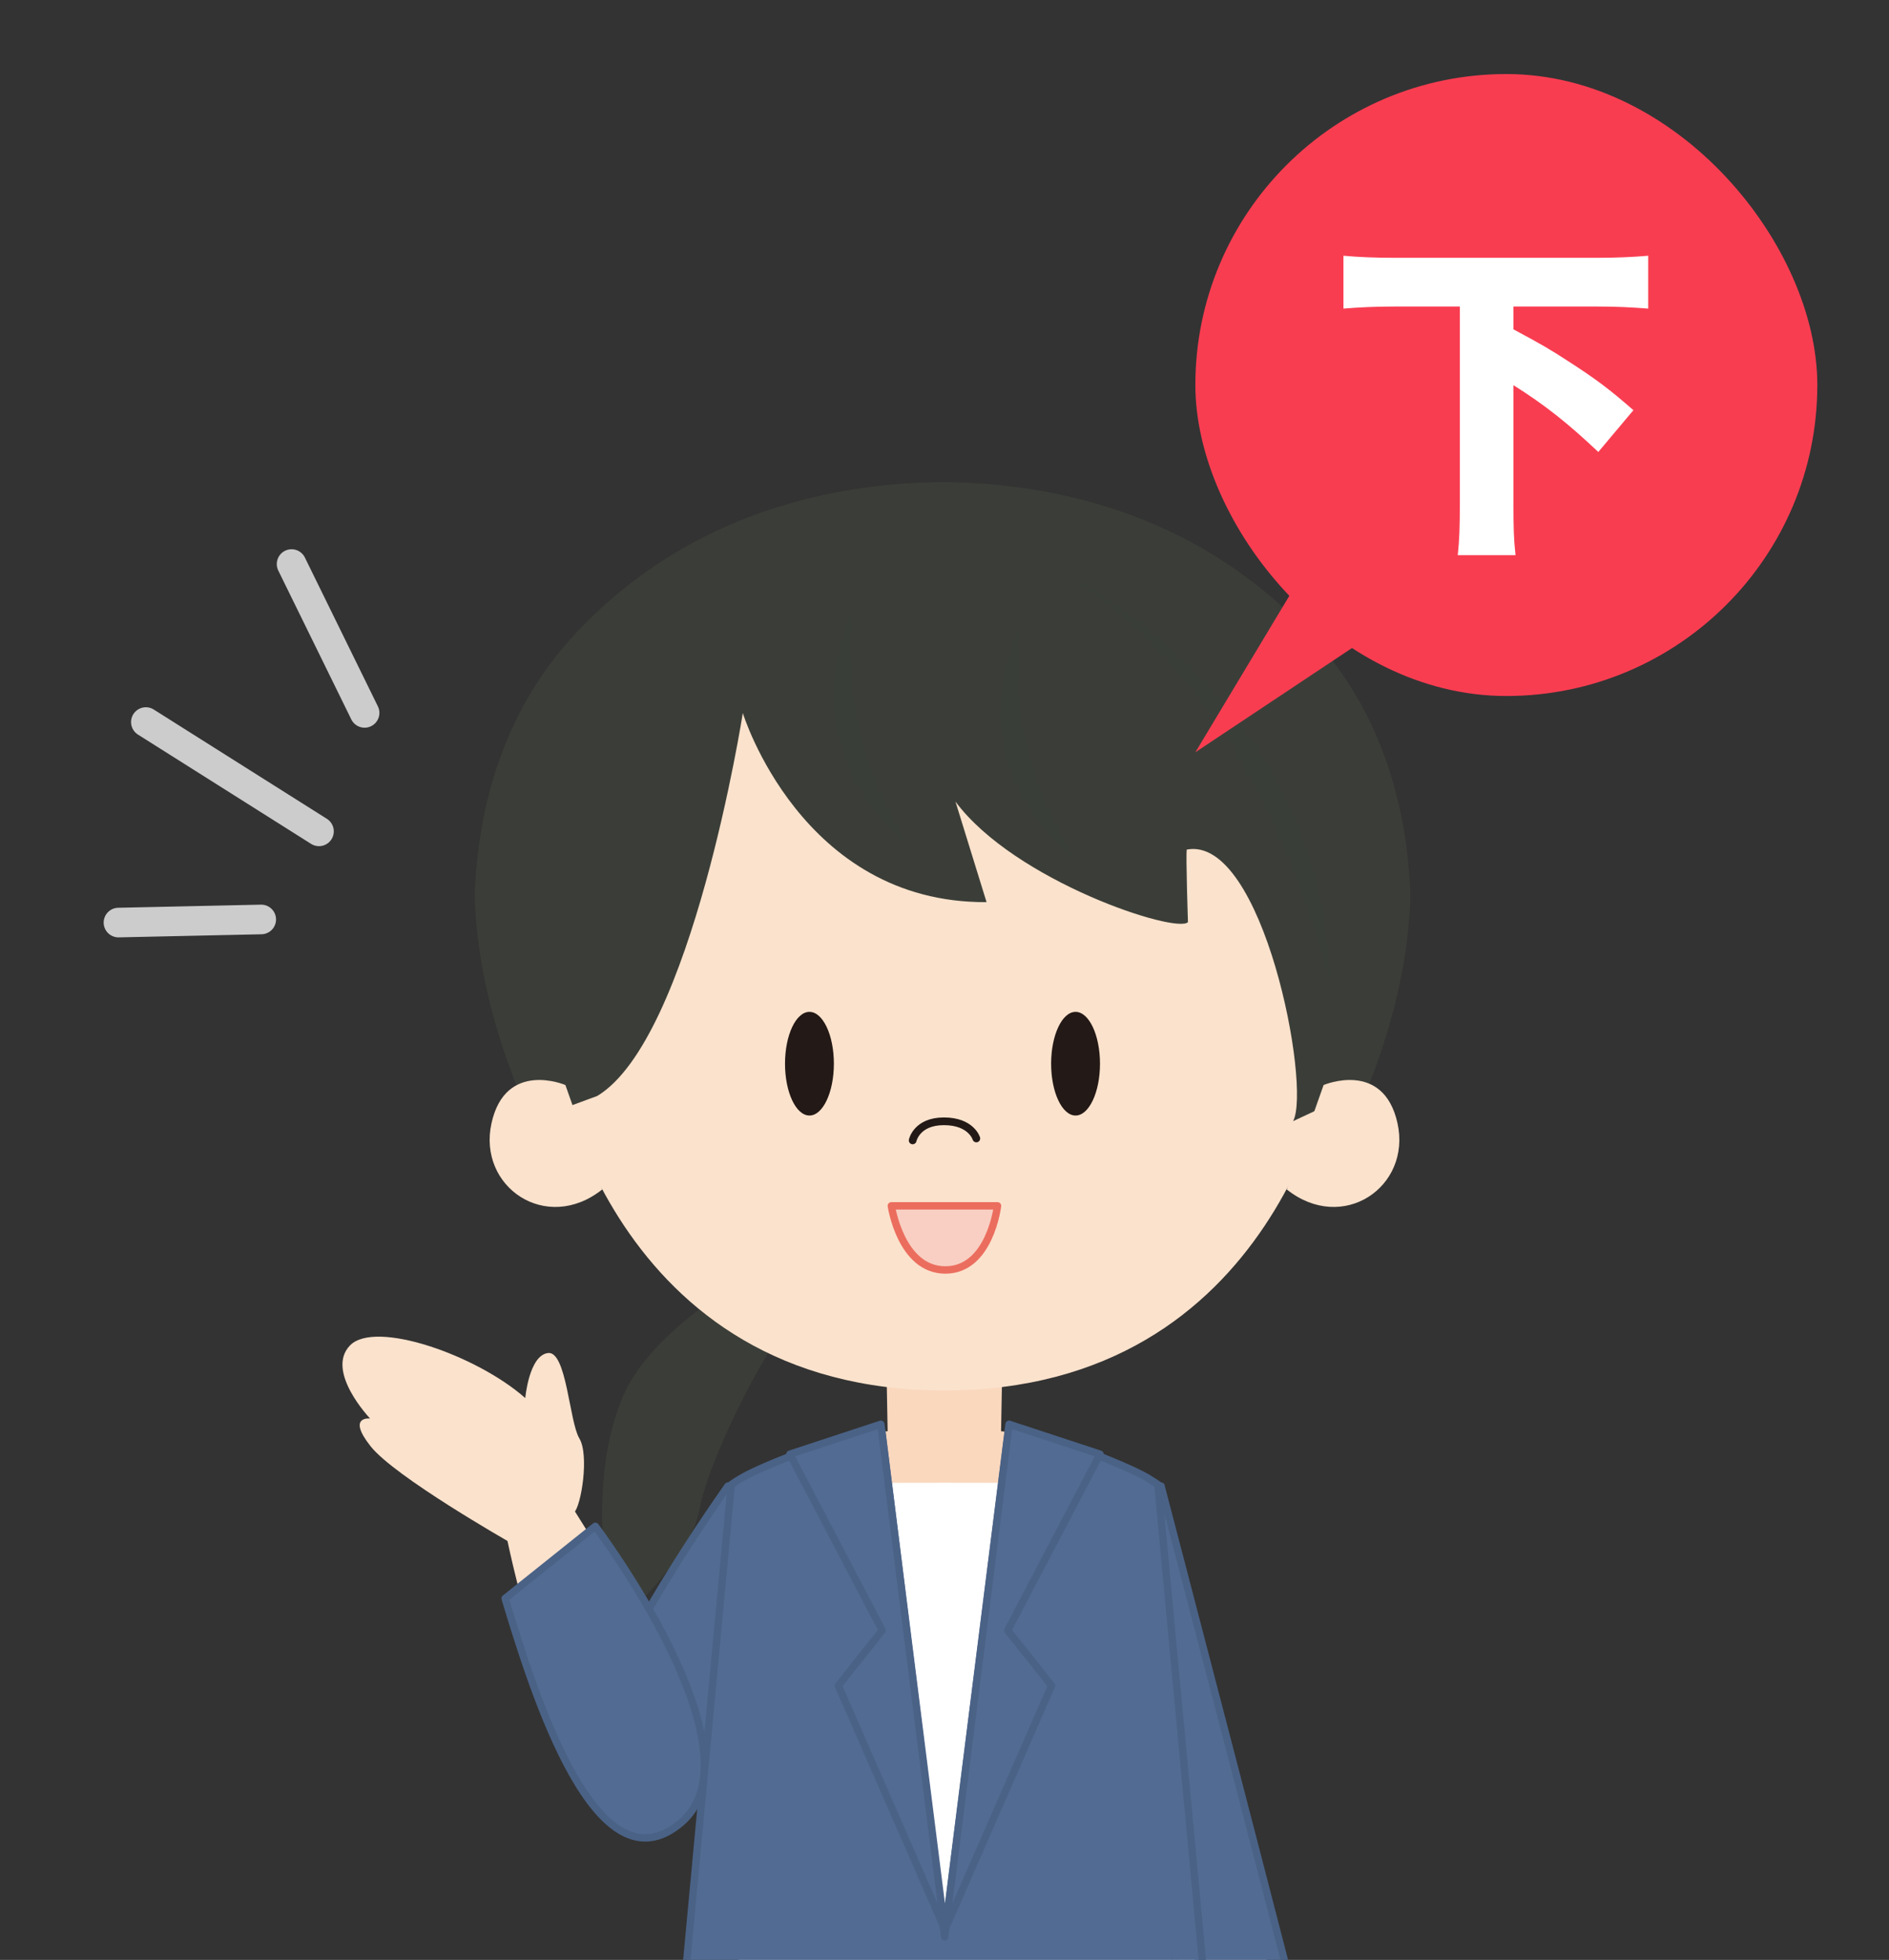 <svg xmlns="http://www.w3.org/2000/svg" viewBox="0 0 127.56 132.35"><rect x="0" y="0" width="127.56" height="132.35" fill="#333333" stroke="none"/><defs><clipPath id="clippath"><path style="fill:none" d="M0 0h127.56v132.35H0z"/></clipPath><style>.cls-6{fill:#f93d51}.cls-9{fill:#fff}.cls-10{fill:#fbe2cc}.cls-14{fill:#3b3e38}.cls-16{stroke-linecap:round;stroke-linejoin:round;stroke-width:.5px;fill:#526b92;stroke:#4a6286}</style></defs><g style="isolation:isolate"><g id="Layer_2"><g id="PC"><g style="clip-path:url(#clippath)"><path class="cls-14" d="M56.54 85.13c-4.04 3.74-8.66 13.23-9.3 16.76-.64 3.53-5.57 7.76-5.57 7.76l.41-3.19-.89 1.25s-1.64-7.55.89-13.43c2.53-5.89 12.63-10.25 12.63-10.25"/><path d="M72.02 99.08c.02-.06.04-.13.06-.18.24-1.07-.34-1.27-1.81-1.57-1.25-.58-2.67-.68-2.67-.68l.11-5.94-3.94.32-3.94-.32.11 5.94s-1.42.1-2.67.68c-1.47.3-2.05.5-1.81 1.57.01.06.04.12.06.18-.11.36-.15.77-.05 1.25.64 3.18 4.54 6.35 7.94 6.64.07 0 .15.03.21.03h.28c.06 0 .14-.02.21-.03 3.4-.29 7.3-3.46 7.94-6.64.1-.48.06-.89-.05-1.25Z" style="fill:#fad8be"/><path style="opacity:.5;mix-blend-mode:multiply;fill:#fad8be" d="m60.06 91.71 6.69.21v4.91l-6.69-5.12z"/><path class="cls-10" d="M63.89 39.69h-.22C36.72 39.69 37.17 70 37.17 70v.04c.1.75 3.19 22.49 24.6 23.8.19.01.39.01.59.02.37.01.73.04 1.11.04h.6c.38 0 .74-.03 1.11-.04.2 0 .4-.01.59-.02 21.42-1.31 24.51-23.06 24.6-23.8V70s.45-30.31-26.5-30.31Z"/><path d="m47.35 56.06 3.69-1.92s4.88 7.72 15.57 8.02l2.18-1.79s9.23 3.44 12.41 2.77l1.18-2.26s4.26 3.79 4.82 4.62c.56.82-.72-9.23-11.54-14.1-10.82-4.87-29.28-13.08-28.31 4.67Z" style="opacity:.5;mix-blend-mode:multiply;fill:#fbe2cc"/><path class="cls-14" d="M88.3 42.66c-7.86-8.33-17.85-10.06-24.66-10.1-6.81.05-16.8 1.78-24.66 10.1-5.1 5.4-6.71 12.03-6.92 17.79.1 3.83.95 8.11 2.83 12.88l3.21 1.5 2.23-.82c6.39-3.86 9.83-25.86 9.83-25.86S54.1 61 66.62 60.92l-2.1-6.79c4.01 5.39 14.94 8.95 15.7 8.14 0 0-.15-4.5-.08-4.9 5.15-.98 8.42 16.01 7.18 18.34l1.88-.88 3.21-1.5c1.88-4.77 2.73-9.04 2.83-12.88-.2-5.76-1.82-12.39-6.92-17.79Z"/><path d="M69.22 37.43S89.4 45.3 89.79 66.51c0 0-4.51-21.79-20.57-29.08Zm-11.68 4.02s-4.71 8.7 4.13 15.93c0 0-5.03-6.25-4.13-15.93Zm11.26.96s-4.71 8.7 4.13 15.93c0 0-5.03-6.25-4.13-15.93Z" style="opacity:.5;mix-blend-mode:multiply;fill:#3b3e38"/><path class="cls-10" d="M38.18 73.27s-4.04-1.72-4.99 2.58c-.95 4.3 3.7 7.48 7.48 4.47m48.71-7.05s4.04-1.72 4.99 2.58c.95 4.3-3.7 7.48-7.48 4.47"/><path d="M61.63 77.01s.26-1.29 2.11-1.29 2.19 1.16 2.19 1.16" style="stroke:#231916;stroke-width:.52px;stroke-linecap:round;stroke-linejoin:round;fill:none"/><path d="M67.36 81.43s-.51 4.33-3.52 4.33-3.65-4.33-3.65-4.33h7.17Z" style="fill:#f8cfc2;stroke:#eb6d5e;stroke-width:.5px;stroke-linecap:round;stroke-linejoin:round"/><path d="M56.31 71.83c0 1.93-.74 3.5-1.65 3.5s-1.65-1.57-1.65-3.5.74-3.5 1.65-3.5 1.65 1.57 1.65 3.5Zm17.97 0c0 1.93-.74 3.5-1.65 3.5s-1.65-1.57-1.65-3.5.74-3.5 1.65-3.5 1.65 1.57 1.65 3.5Z" style="fill:#231916"/><path d="m9.85 48.76 11.69 7.38m-1.85-18.05 4.93 10.05M8 62.3l9.64-.21" style="stroke:#ccc;stroke-width:2px;stroke-linecap:round;stroke-linejoin:round;fill:none"/><path class="cls-16" d="M49.16 100.35s-8.28 11.57-9.89 18.25c-.04.17 7.03 3.14 8.1 3.02 1.08-.12 2.65-6.83 2.65-6.83s1.11-14-.86-14.44Z"/><path class="cls-10" d="M78.19 100.24s6.15 25.08 6.82 29.31c.67 4.23 2.43 11.64 4.58 15.07 2.15 3.43 6.45 7.28 4.37 8.2-2.08.92-6.93-1.13-7.64-1.69s-1.32 2.91-1.97 2.69c-.65-.22-2.53-2.87-1.26-6.29 1.27-3.41-7.88-28.29-8.03-30.64s-.87-17.7 3.13-16.66Z"/><path class="cls-16" d="M78.4 100.35s9.2 35.15 10.82 41.83c.04.17-5 3.4-6.08 3.29-1.08-.12-5.59-30.67-5.59-30.67s-1.11-14 .86-14.44Z"/><path class="cls-9" d="m81.39 141.66-3.17-41.42c-.22-.15-28.6-.15-28.82 0l.6 41.37c5.61 1.7 7.39.32 13.81.15 6.42.17 11.97 1.6 17.58-.1Z"/><path class="cls-16" d="M66.86 151.09c5.5-.02 11.18-.51 15.9-1.94l-.3-3.19-4.27-45.71c-.22-.15-.46-.3-.7-.45l-.39-.21c-.22-.12-.45-.22-.68-.33-.63-.29-1.39-.61-2.21-.94-2.61-.94-5.26-1.49-6.12-1.65l-4.3 34.13-4.24-34.14c-.76.14-3.35.67-5.96 1.59-.89.35-1.72.69-2.4 1-.24.12-.5.23-.73.35-.13.07-.26.14-.38.21-.25.14-.48.29-.7.45l-4.57 48.9c4.73 1.43 10.4 1.92 15.9 1.94l3.08-3.08 3.08 3.08Z"/><path d="M79.15 131.98s.5 11.38-1.69 12.56-5.87 1.81-5.87 1.81 8.69 4.06 8.69-.56-1.12-13.81-1.12-13.81Z" style="opacity:.1;mix-blend-mode:multiply;fill:#231916"/><path class="cls-16" d="m63.77 130.21-4.29-34.03-6.14 2.02 6.23 11.9-2.96 3.73 7.16 16.38zm.08 0 4.29-34.03 6.14 2.02-6.23 11.9 2.96 3.73-7.16 16.38z"/><path class="cls-10" d="M43.94 123.29c5.64-.66 3.48-7.54 1.14-11.25s-6.91-11.02-6.91-11.02l-3.95 2.81s4.08 20.12 9.72 19.46Z"/><path class="cls-10" d="M34.43 104.15s-7.76-4.41-9.4-6.48c-1.64-2.07-.04-1.88-.04-1.88s-3.05-3.2-1.35-4.94 8.57.67 11.83 3.56c0 0 .25-2.86 1.52-3.04 1.27-.19 1.45 4.63 2.13 5.76.68 1.12.13 4.57-.36 5.02-.49.46-4.33 2-4.33 2Z"/><path d="M35.53 95.23s-.68 2.28 1.65 3.77m-3.91-4.57s-1.62 1.08-3.03 4.23" style="mix-blend-mode:multiply;stroke-width:.5px;stroke-linecap:round;stroke-linejoin:round;stroke:#fbe2cc;fill:none"/><path class="cls-16" d="m34.11 107.94 6.09-4.87s11.47 15.21 5.78 20.02c-5.69 4.82-9.91-8.63-11.87-15.15Z"/></g><rect class="cls-6" x="80.72" y="5" width="42" height="42" rx="21" ry="21"/><path class="cls-6" d="M88.74 37.45 80.72 50.8l13.75-9.15-5.73-4.2z"/><path class="cls-9" d="M94.15 20.7c-1.24 0-2.37.05-3.43.14v-3.57c.97.09 2.12.14 3.43.14h13.72c1.26 0 2.39-.05 3.43-.14v3.57c-1.13-.09-2.17-.14-3.43-.14h-5.67v1.54c1.94 1.04 2.55 1.4 3.68 2.14 1.9 1.22 2.87 1.96 4.42 3.32l-2.37 2.82c-2.08-1.96-3.59-3.16-5.73-4.51v7.94c0 1.67.02 2.46.14 3.54h-3.9c.11-1.06.14-1.85.14-3.54V20.7h-4.42Z"/></g></g></g></svg>